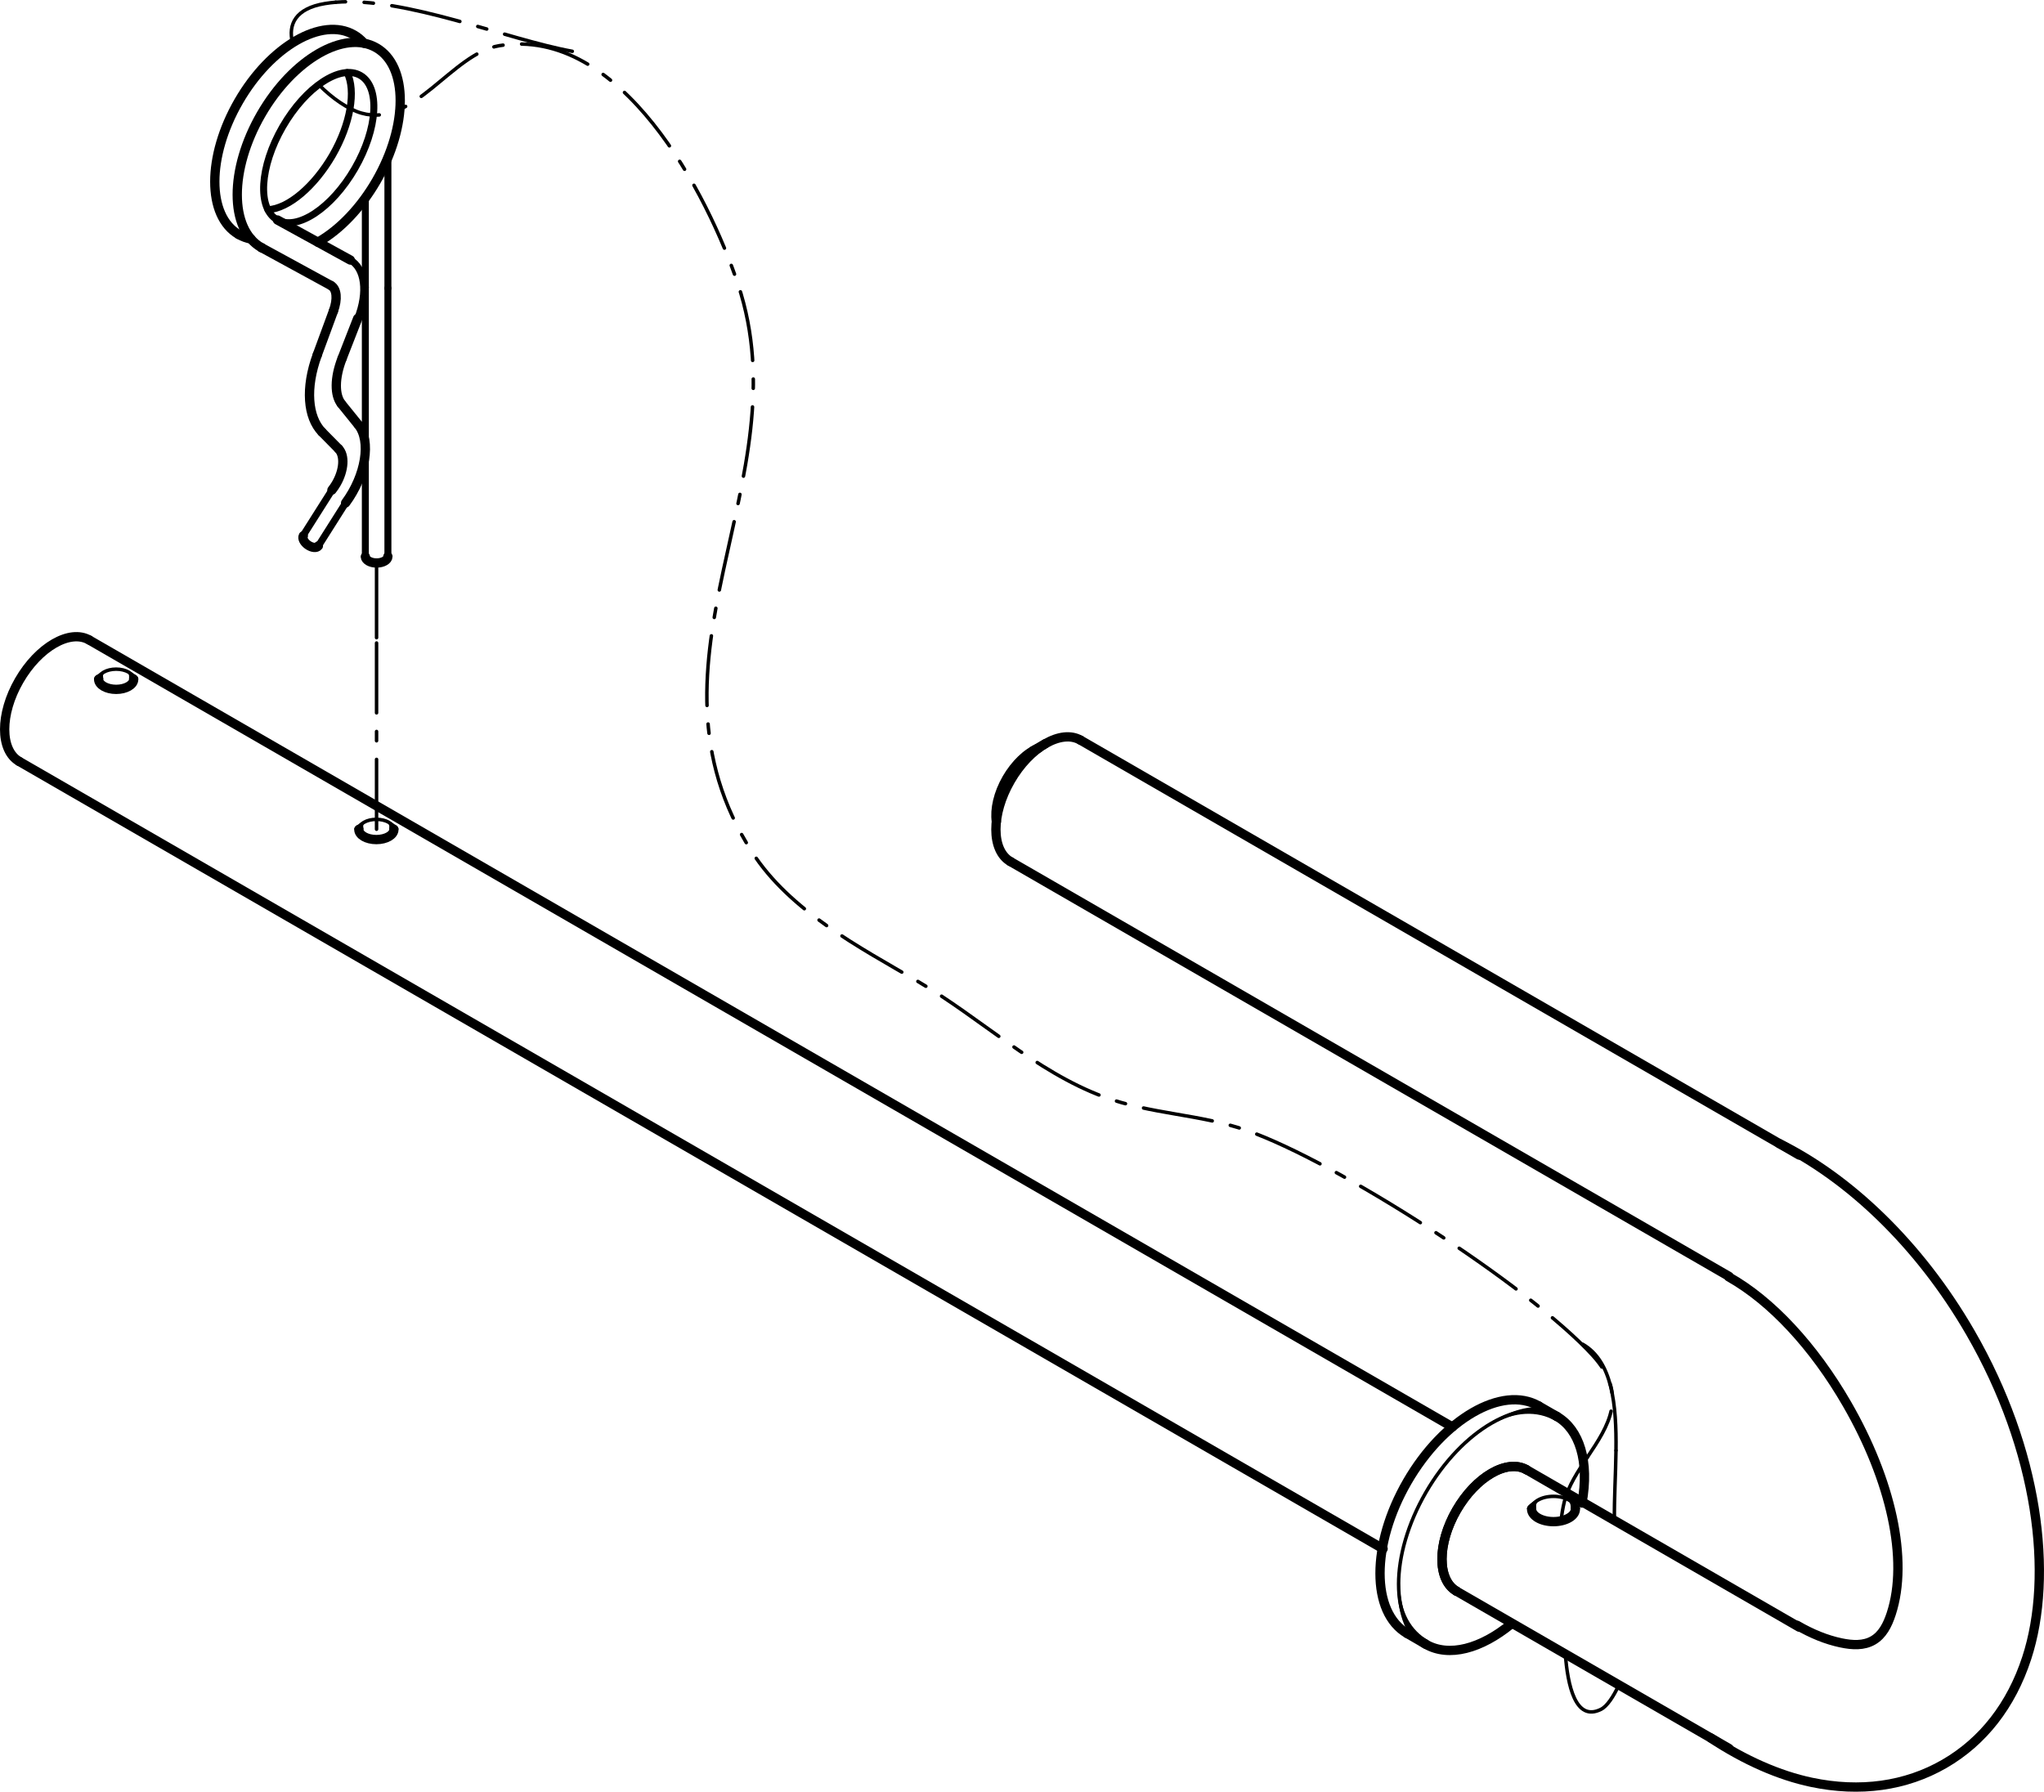 <?xml version="1.0" encoding="iso-8859-1"?>
<!DOCTYPE svg PUBLIC "-//W3C//DTD SVG 1.0//EN"    "http://www.w3.org/TR/2001/REC-SVG-20010904/DTD/svg10.dtd">
<!-- Generator: IsoDraw 6 -->
<svg xmlns="http://www.w3.org/2000/svg" width="100%" height="100%" viewBox="0 0 248.841 218.149" xml:space="preserve">
<g id="Standardebene" style="fill-rule:evenodd;clip-rule:evenodd;stroke:#000000;stroke-miterlimit:4;stroke-linecap:round;stroke-linejoin:miter;fill:none;">
<g>
<g>
<path style="stroke-width:1.133;" d="M10.868 77.926C8.51 76.564 4.69 78.771 2.334 82.852C-0.022 86.933 -0.022 91.344 2.334 92.704"/>
<path style="stroke-width:1.133;" d="M210.502 212.89L177.316 193.73"/>
<path style="stroke-width:1.133;" d="M168.381 188.572L2.334 92.704"/>
<path style="stroke-width:1.133;" d="M219.034 198.11L185.849 178.95"/>
<path style="stroke-width:1.133;" d="M176.811 173.733L10.867 77.926"/>
<path style="stroke-width:1.133;" d="M185.849 178.95C183.493 177.59 179.673 179.795 177.317 183.877C174.96 187.959 174.96 192.37 177.317 193.73"/>
<path style="stroke-width:1.133;" d="M185.849 178.95C183.493 177.59 179.673 179.795 177.317 183.877C174.96 187.959 174.96 192.37 177.317 193.73"/>
<path style="stroke-width:1.133;" d="M173.582 200.197C176.393 201.818 180.313 200.736 183.981 197.722"/>
<path style="stroke-width:1.133;" d="M192.591 183.001C193.526 177.909 192.275 174.073 189.582 172.485"/>
<path style="stroke-width:0.425;" d="M189.582 172.485C185.164 169.933 178.002 174.069 173.582 181.722C169.164 189.373 169.164 197.645 173.582 200.197"/>
<path style="stroke:none;fill:#000000;" d="M189.3 172.975C187.169 171.745 184.376 171.837 181.582 173.45L181.582 173.104C184.58 171.372 187.579 170.673 189.866 171.993L189.3 172.975z"/>
<path style="stroke:none;fill:#000000;" d="M170.419 192.786C170.419 196.344 171.847 198.538 173.866 199.705L173.3 200.687C171.224 199.49 170.118 196.615 170.118 192.959L170.419 192.786z"/>
<path style="stroke-width:1.133;" d="M187.32 171.177C182.902 168.627 175.739 172.763 171.32 180.414C166.902 188.068 166.902 196.338 171.32 198.889"/>
<path style="stroke-width:1.133;" d="M171.32 198.889L173.582 200.197"/>
<path style="stroke-width:1.133;" d="M187.32 171.177L189.582 172.485"/>
<path style="stroke-width:1.133;" d="M208.283 211.61C212.414 214.34 216.598 216.173 220.524 217.002C226.453 218.252 232.004 217.473 236.706 214.758C241.408 212.044 244.86 207.626 246.74 201.866C250.04 191.757 248.133 176.552 239.883 162.262C233.575 151.337 224.955 143.359 216.596 139.223"/>
<path style="stroke-width:1.133;" d="M218.782 197.889C220.564 198.925 222.354 199.651 224.108 200.021C225.534 200.323 226.897 200.383 228.03 199.729C229.162 199.076 229.79 197.866 230.243 196.479C232.387 189.913 230.212 180.219 224.854 170.938C220.81 163.935 215.656 158.383 210.467 155.467"/>
<path style="stroke-width:1.133;" d="M131.544 90.117C129.188 88.757 125.367 90.962 123.012 95.043C120.655 99.125 120.655 103.537 123.01 104.897"/>
<path style="stroke-width:1.133;" d="M123.012 104.897L210.502 155.409"/>
<path style="stroke-width:1.133;" d="M131.544 90.117L219.034 140.631"/>
<path style="stroke-width:1.133;" d="M126.471 91.067C124.992 91.653 123.567 93.069 122.569 94.787C121.512 96.62 121.087 98.542 121.299 100.024"/>
<path style="stroke-width:1.133;" d="M127.28 90.539L125.771 91.409"/>
<path style="stroke-width:0.425;" d="M191.792 183.728C191.792 182.877 190.598 182.187 189.126 182.187C187.652 182.187 186.459 182.877 186.459 183.728"/>
<path style="stroke-width:1.133;" d="M186.459 183.728C186.459 184.578 187.652 185.266 189.126 185.266C190.598 185.266 191.792 184.578 191.792 183.728"/>
<path style="stroke:none;fill:#000000;" d="M187.389 182.725C186.911 183.002 187.026 183.365 187.026 183.728L185.891 183.728C185.891 183.301 186.527 182.877 187.09 182.551L187.389 182.725z"/>
<path style="stroke:none;fill:#000000;" d="M191.224 183.728C191.224 183.393 191.241 182.944 190.86 182.725L191.161 182.551C191.747 182.889 192.359 183.211 192.359 183.728L191.224 183.728z"/>
<path style="stroke-width:1.133;" d="M43.686 100.99C43.686 101.671 44.642 102.222 45.82 102.222C46.999 102.222 47.954 101.671 47.954 100.99"/>
<path style="stroke-width:0.425;" d="M47.954 100.99C47.954 100.311 46.999 99.759 45.82 99.759C44.642 99.759 43.686 100.311 43.686 100.99"/>
<path style="stroke:none;fill:#000000;" d="M47.387 100.99C47.387 100.74 47.462 100.37 47.179 100.206L47.478 100.033C47.968 100.314 48.521 100.56 48.521 100.99L47.387 100.99z"/>
<path style="stroke:none;fill:#000000;" d="M44.462 100.206C44.087 100.423 44.253 100.706 44.253 100.99L43.119 100.99C43.119 100.644 43.704 100.298 44.161 100.033L44.462 100.206z"/>
<path style="stroke-width:1.133;" d="M12.009 82.701C12.009 83.382 12.964 83.933 14.143 83.933C15.32 83.933 16.275 83.382 16.275 82.701"/>
<path style="stroke-width:0.425;" d="M16.275 82.701C16.275 82.022 15.32 81.471 14.143 81.471C12.964 81.471 12.009 82.022 12.009 82.701"/>
<path style="stroke:none;fill:#000000;" d="M15.71 82.701C15.71 82.453 15.785 82.081 15.5 81.918L15.801 81.745C16.291 82.027 16.843 82.272 16.843 82.701L15.71 82.701z"/>
<path style="stroke:none;fill:#000000;" d="M12.785 81.918C12.41 82.135 12.577 82.418 12.577 82.701L11.442 82.701C11.442 82.355 12.025 82.009 12.484 81.745L12.785 81.918z"/>
</g>
<path style="stroke-width:0.425;stroke-dasharray:8.503 2.267 1.133 2.267;" d="M45.843 100.962L45.843 77.64"/>
<path style="stroke-width:0.425;" d="M45.843 77.64L45.843 69.135"/>
<path style="stroke-width:0.425;stroke-dasharray:8.503 2.267 1.133 2.267;" d="M69.674 6.248C61.667 4.793 49.302 -0.41 40.868 0.273"/>
<path style="stroke-width:0.425;" d="M40.868 0.273C40.423 0.309 39.987 0.362 39.564 0.432C35.959 1.032 35.06 2.975 35.613 5.206"/>
<path style="stroke-width:0.425;stroke-dasharray:8.503 2.267 1.133 2.267;" d="M38.802 10.303C40.433 11.971 42.39 13.313 44.012 13.775C50.365 15.59 55.008 6.525 60.779 5.564C75.591 3.095 86.212 23.699 89.861 34.648C97.831 58.554 76.56 80.409 91.572 103.763C96.159 110.899 104.62 115.337 111.76 119.501C119.287 123.893 126.049 130.45 134.342 133.531C140.141 135.685 146.021 135.616 151.792 137.635C162.7 141.455 186.039 156.459 193.877 165.008C198.32 169.856 195.788 173.618 193.264 177.405"/>
<path style="stroke-width:0.425;" d="M193.264 177.405C192.097 179.157 190.931 180.914 190.459 182.787C190.262 183.576 190.133 184.368 190.052 185.17"/>
<path style="stroke-width:0.425;" d="M190.567 201.375C190.843 205.128 191.782 209.681 194.903 208.12C195.653 207.745 196.414 206.59 197.09 205.15"/>
<path style="stroke-width:0.425;stroke-dasharray:8.503 2.835;" d="M196.544 185.125C196.503 182.536 196.699 179.531 196.734 176.579"/>
<path style="stroke-width:0.425;" d="M196.734 176.579C196.8 171.076 196.307 165.76 192.687 163.67"/>
<path style="stroke-width:1.133;" d="M41.652 43.625C40.707 46.043 40.731 48.125 41.567 49.177"/>
<path style="stroke-width:1.133;" d="M43.627 51.726L41.563 49.171"/>
<path style="stroke-width:0.85;" d="M47.225 35.091L47.225 19.17"/>
<path style="stroke-width:1.133;" d="M42.078 61.228C44.533 57.895 45.209 53.686 43.625 51.725"/>
<path style="stroke-width:1.133;" d="M40.412 59.664C40.616 59.405 40.798 59.134 40.945 58.88C41.899 57.225 41.996 55.45 41.222 54.654"/>
<path style="stroke-width:1.133;" d="M38.627 43.209C37.14 47.246 37.456 50.807 39.195 52.598"/>
<path style="stroke-width:0.85;" d="M43.536 38.799C44.817 35.54 44.399 32.652 42.655 31.661"/>
<path style="stroke-width:1.133;" d="M40.587 37.881C41.134 36.396 40.994 35.182 40.313 34.777"/>
<path style="stroke-width:1.133;" d="M31.789 30.123C31.826 30.146 31.864 30.167 31.897 30.184"/>
<path style="stroke-width:1.133;" d="M38.698 29.489C41.475 27.92 43.997 25.176 45.82 22.022C49.694 15.311 49.694 8.057 45.82 5.82C41.945 3.584 35.662 7.211 31.789 13.922C27.914 20.632 27.914 27.887 31.789 30.123"/>
<path style="stroke-width:0.85;" d="M33.731 26.759C36.158 28.16 40.396 25.361 43.198 20.509C45.999 15.656 46.304 10.586 43.877 9.185C41.451 7.785 37.213 10.583 34.411 15.435C31.609 20.289 31.304 25.358 33.731 26.759"/>
<path style="stroke-width:0.85;" d="M44.478 67.787L44.478 34.987"/>
<path style="stroke-width:0.85;" d="M40.729 59.162L36.97 65.099"/>
<path style="stroke-width:0.85;" d="M42.576 60.448L38.765 66.471"/>
<path style="stroke-width:0.85;" d="M47.225 67.754L47.225 35.091"/>
<path style="stroke-width:1.133;" d="M44.479 67.787C44.511 68.213 45.118 68.546 45.85 68.546C46.609 68.546 47.223 68.191 47.223 67.754"/>
<path style="stroke-width:1.133;" d="M36.927 65.242C36.768 65.54 37.018 66.028 37.49 66.358C37.99 66.706 38.558 66.756 38.759 66.466"/>
<path style="stroke-width:0.85;" d="M32.616 25.533C35.154 25.391 38.295 22.661 40.465 18.931C42.701 15.055 43.347 11.041 42.259 8.833"/>
<path style="stroke-width:1.133;" d="M29.056 28.545C29.539 28.824 30.059 29.013 30.556 29.102"/>
<path style="stroke-width:1.133;" d="M44.317 5.264C43.938 4.828 43.509 4.479 43.087 4.243C39.212 2.007 32.929 5.634 29.056 12.343C25.181 19.054 25.181 26.309 29.056 28.545"/>
<path style="stroke-width:1.133;" d="M42.646 31.658L33.779 26.786"/>
<path style="stroke-width:0.85;" d="M44.478 34.987L44.478 24.094"/>
<path style="stroke-width:1.133;" d="M31.887 30.178L40.292 34.765"/>
<path style="stroke-width:1.133;" d="M40.587 37.88L38.627 43.207"/>
<path style="stroke-width:1.133;" d="M43.546 38.773L41.654 43.619"/>
<path style="stroke-width:1.133;" d="M41.222 54.654L39.186 52.59"/>
</g>
</g>
</svg>
